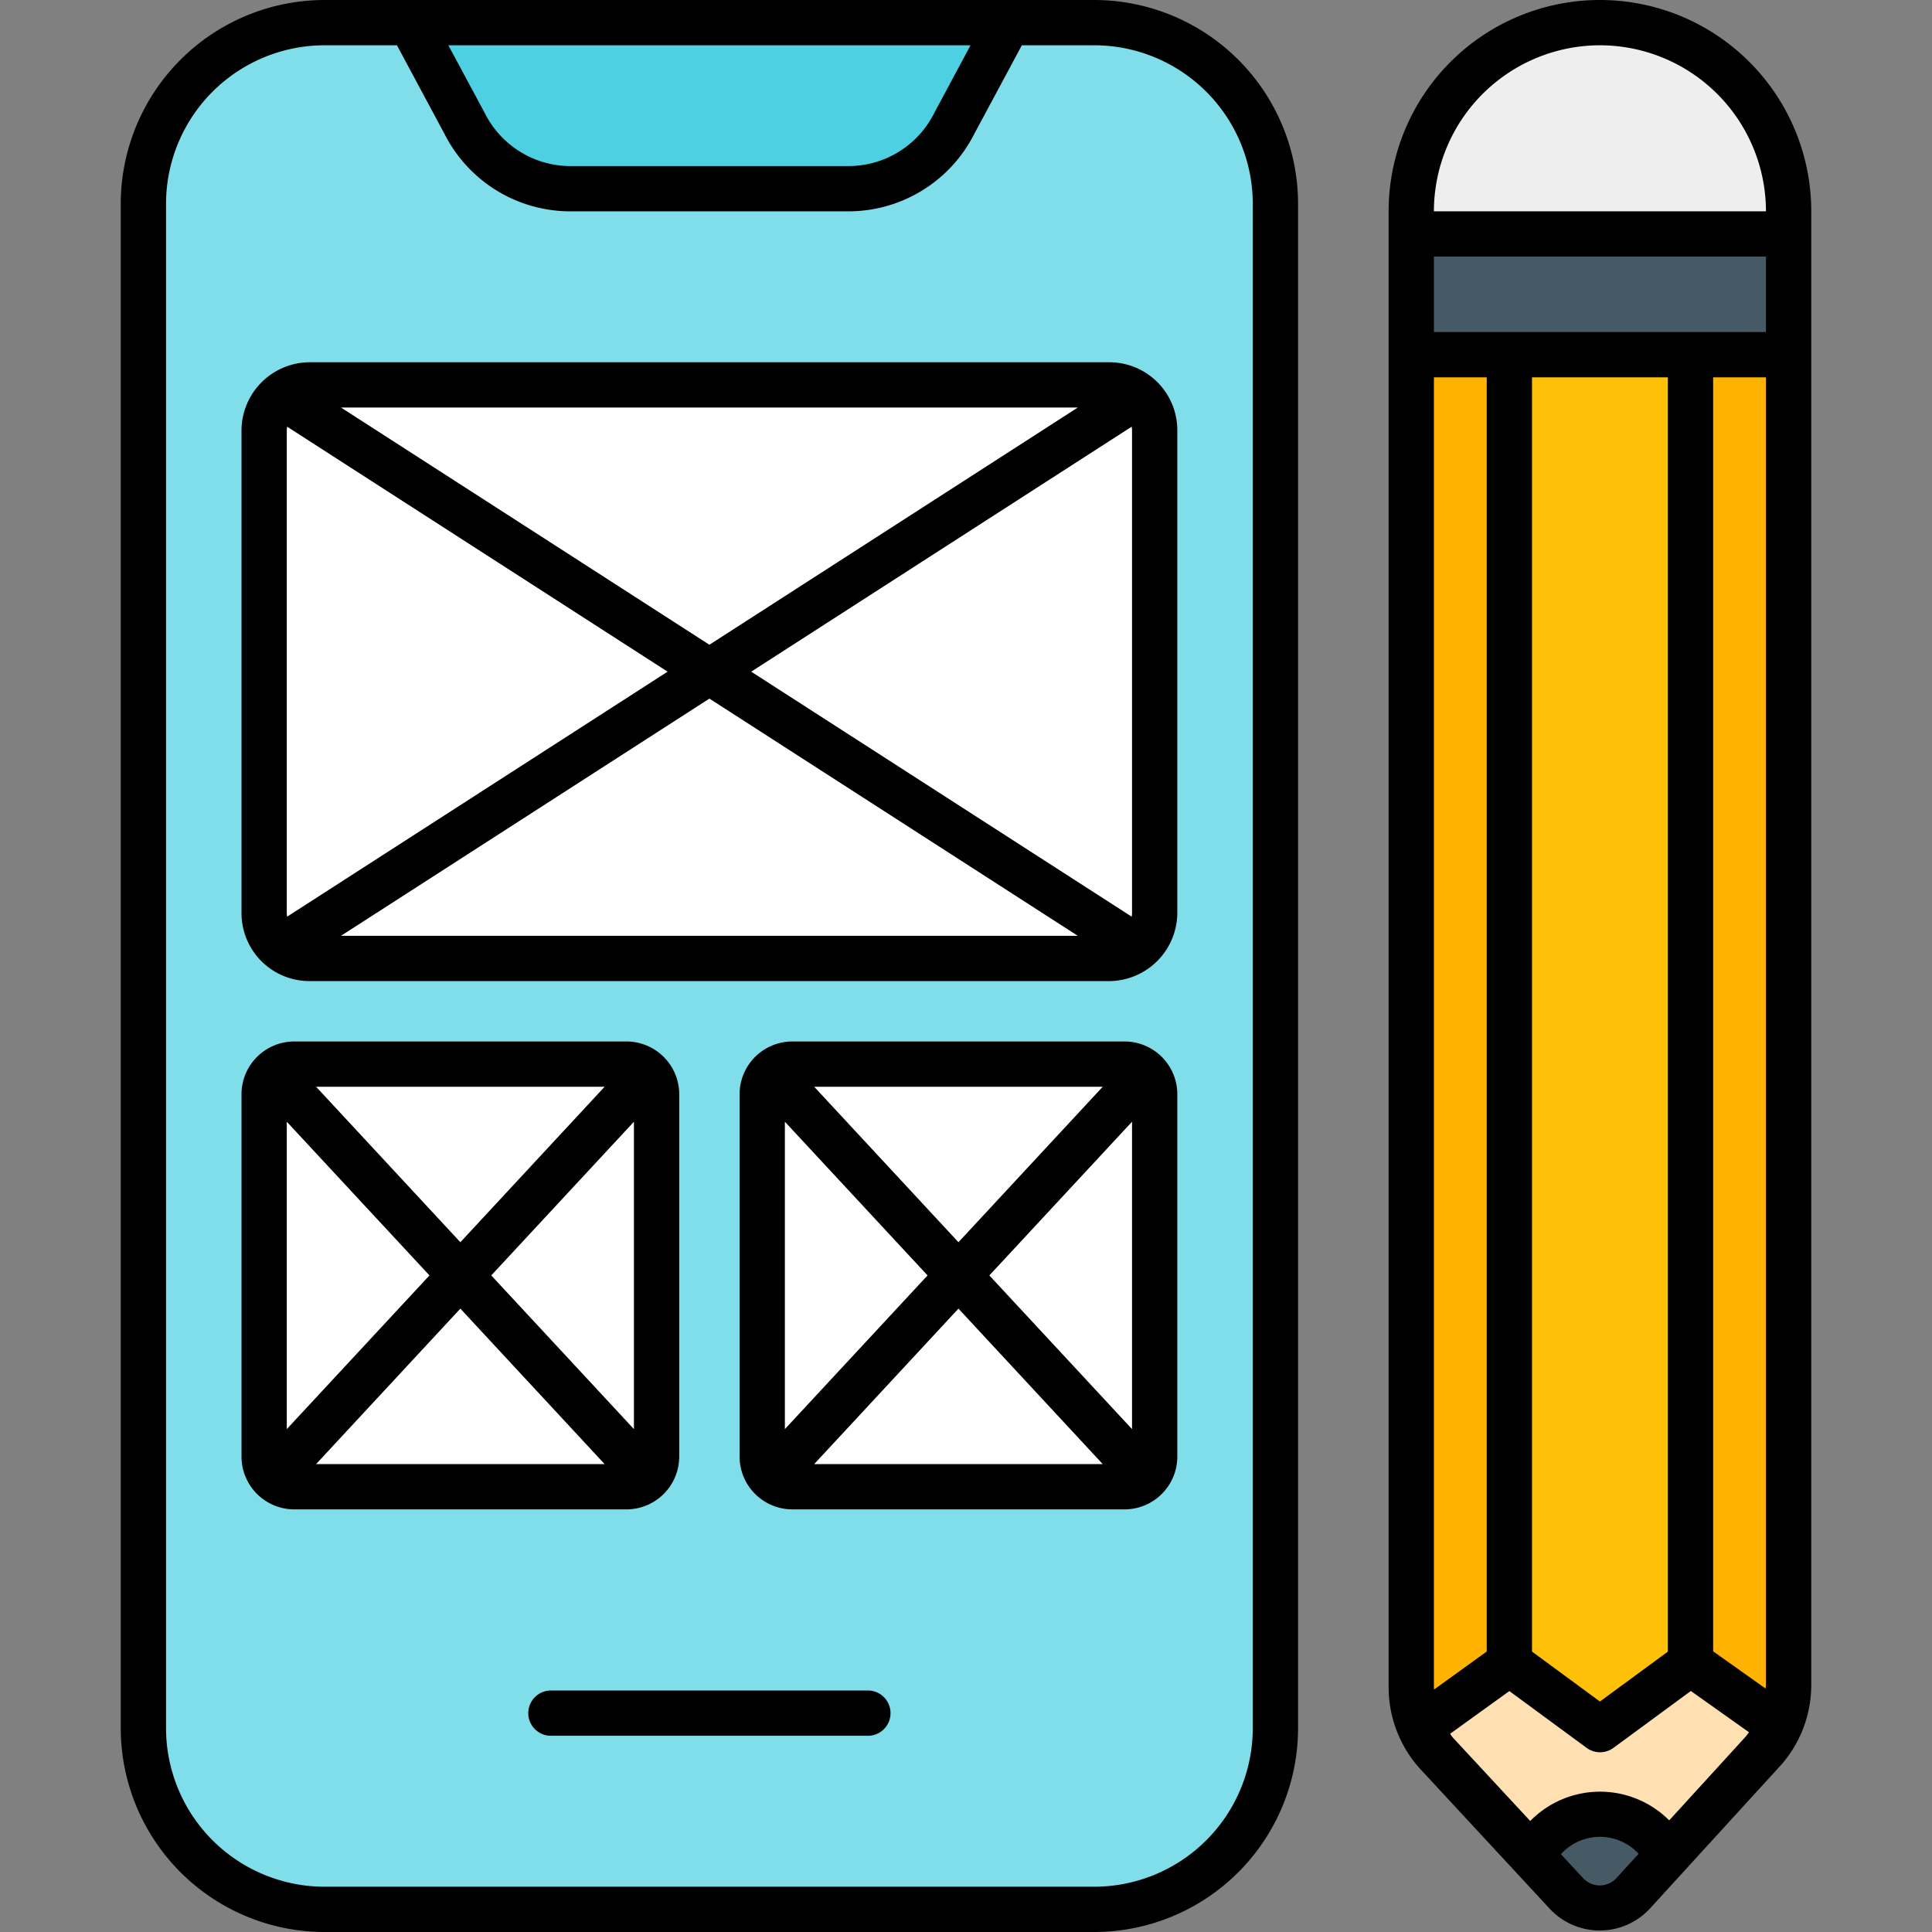 <?xml version="1.0" encoding="UTF-8" standalone="no"?><!-- icon666.com - MILLIONS OF FREE VECTOR ICONS --><svg width="1024" height="1024" viewBox="0 0 128 128" xmlns="http://www.w3.org/2000/svg"><rect x="0" y="0" width="128" height="128" fill="#808080" stroke="none"/><g id="Filled_outline" data-name="Filled outline"><g id="Color"><rect fill="#80deea" height="125" rx="12" width="75" x="9.5" y="1.5"/><path d="m27.2 1.5 3.589 6.688a7.812 7.812 0 0 0 6.811 4.312h18.8a7.813 7.813 0 0 0 6.811-4.312l3.589-6.688z" fill="#4dd0e1"/><g fill="#fff"><rect height="38" rx="3" width="59" x="17.5" y="25.5"/><rect height="28" rx="2" width="26" x="17.5" y="70.5"/><rect height="28" rx="2" width="26" x="50.5" y="70.5"/></g><path d="m117.893 114.362a6.433 6.433 0 0 1 -1.22 1.8l-8.47 9.28a3.008 3.008 0 0 1 -4.42.01l-8.65-9.33a6.6 6.6 0 0 1 -1.06-1.66l5.93-4.28 6 4.41 6-4.41z" fill="#ffe0b2"/><path d="m100 110.182 6 4.41 6-4.41 5.888 4.179a6.554 6.554 0 0 0 .609-2.742v-88.119h-25v88.283a6.548 6.548 0 0 0 .591 2.665z" fill="#ffb300"/><path d="m112 23.5v86.68l-6 4.41-6-4.41v-86.68z" fill="#ffc107"/><path d="m106 1.5a12.5 12.5 0 0 0 -12.5 12.5v1.5h25v-1.5a12.5 12.5 0 0 0 -12.5-12.5z" fill="#eee"/><path d="m110.463 122.965a4.968 4.968 0 0 0 -8.945.044l2.265 2.443a3.008 3.008 0 0 0 4.42-.01z" fill="#455a64"/><path d="m93.5 15.5h25v8h-25z" fill="#455a64"/></g><g id="Outline"><path d="m72.5 128a13.515 13.515 0 0 0 13.5-13.5v-101a13.515 13.515 0 0 0 -13.5-13.5h-51a13.515 13.515 0 0 0 -13.5 13.5v101a13.515 13.515 0 0 0 13.5 13.5zm-8.2-125-2.4 4.479a6.355 6.355 0 0 1 -5.5 3.521h-18.8a6.355 6.355 0 0 1 -5.489-3.521l-2.406-4.479zm-53.3 111.5v-101a10.512 10.512 0 0 1 10.5-10.5h4.8l3.164 5.9a9.347 9.347 0 0 0 8.136 5.1h18.8a9.347 9.347 0 0 0 8.133-5.1l3.167-5.9h4.8a10.512 10.512 0 0 1 10.5 10.5v101a10.512 10.512 0 0 1 -10.5 10.5h-51a10.512 10.512 0 0 1 -10.5-10.5z"/><path d="m57.5 112h-21a1.5 1.5 0 0 0 0 3h21a1.5 1.5 0 0 0 0-3z"/><path d="m20.5 65h53a4.541 4.541 0 0 0 4.5-4.5v-32a4.505 4.505 0 0 0 -4.5-4.5h-53a4.537 4.537 0 0 0 -4.5 4.5v32a4.505 4.505 0 0 0 4.5 4.5zm2.092-3 24.408-15.716 24.408 15.716zm52.385-33.731a1.47 1.47 0 0 1 .023.231v32a1.47 1.47 0 0 1 -.023.231l-25.207-16.231zm-3.569-1.269-24.408 15.716-24.408-15.716zm-52.408 1.5a1.47 1.47 0 0 1 .023-.231l25.207 16.231-25.207 16.231a1.47 1.47 0 0 1 -.023-.231z"/><path d="m45 96.5v-24a3.5 3.5 0 0 0 -3.5-3.5h-22a3.5 3.5 0 0 0 -3.5 3.5v24a3.5 3.5 0 0 0 3.5 3.5h22a3.5 3.5 0 0 0 3.5-3.5zm-3-22.183v20.366l-9.453-10.183zm-1.942-2.317-9.558 10.3-9.558-10.3zm-21.058 22.683v-20.366l9.453 10.183zm1.942 2.317 9.558-10.3 9.558 10.3z"/><path d="m74.5 69h-22a3.5 3.5 0 0 0 -3.5 3.5v24a3.5 3.5 0 0 0 3.5 3.5h22a3.5 3.5 0 0 0 3.5-3.5v-24a3.5 3.5 0 0 0 -3.5-3.5zm-1.442 3-9.558 10.3-9.558-10.3zm-21.058 22.683v-20.366l9.453 10.183zm1.942 2.317 9.558-10.3 9.558 10.3zm21.058-2.317-9.453-10.183 9.453-10.183z"/><path d="m109.309 126.449 8.445-9.247a8.026 8.026 0 0 0 2.246-5.583v-97.619a14 14 0 0 0 -28 0v97.782a8.076 8.076 0 0 0 2.036 5.355l8.65 9.336a4.529 4.529 0 0 0 6.623-.024zm-2.215-2.023a1.5 1.5 0 0 1 -2.208.008l-1.472-1.589a3.483 3.483 0 0 1 5.149-.027zm9.906-12.807c0 .086-.02.167-.024.252l-3.476-2.466v-84.405h3.5zm-11-108.619a11.013 11.013 0 0 1 11 11h-22a11.013 11.013 0 0 1 11-11zm-11 14h22v5h-22zm15.5 8v84.424l-4.5 3.306-4.5-3.309v-84.421zm-15.5 86.782v-86.782h3.5v84.417l-3.486 2.516c-.002-.051-.014-.1-.014-.151zm1.262 3.344c-.071-.081-.124-.174-.189-.258l3.927-2.831 5.119 3.764a1.5 1.5 0 0 0 1.777 0l5.127-3.769 3.853 2.734c-.1.129-.191.265-.307.385l-4.98 5.454a6.474 6.474 0 0 0 -9.207.041z"/></g></g></svg>